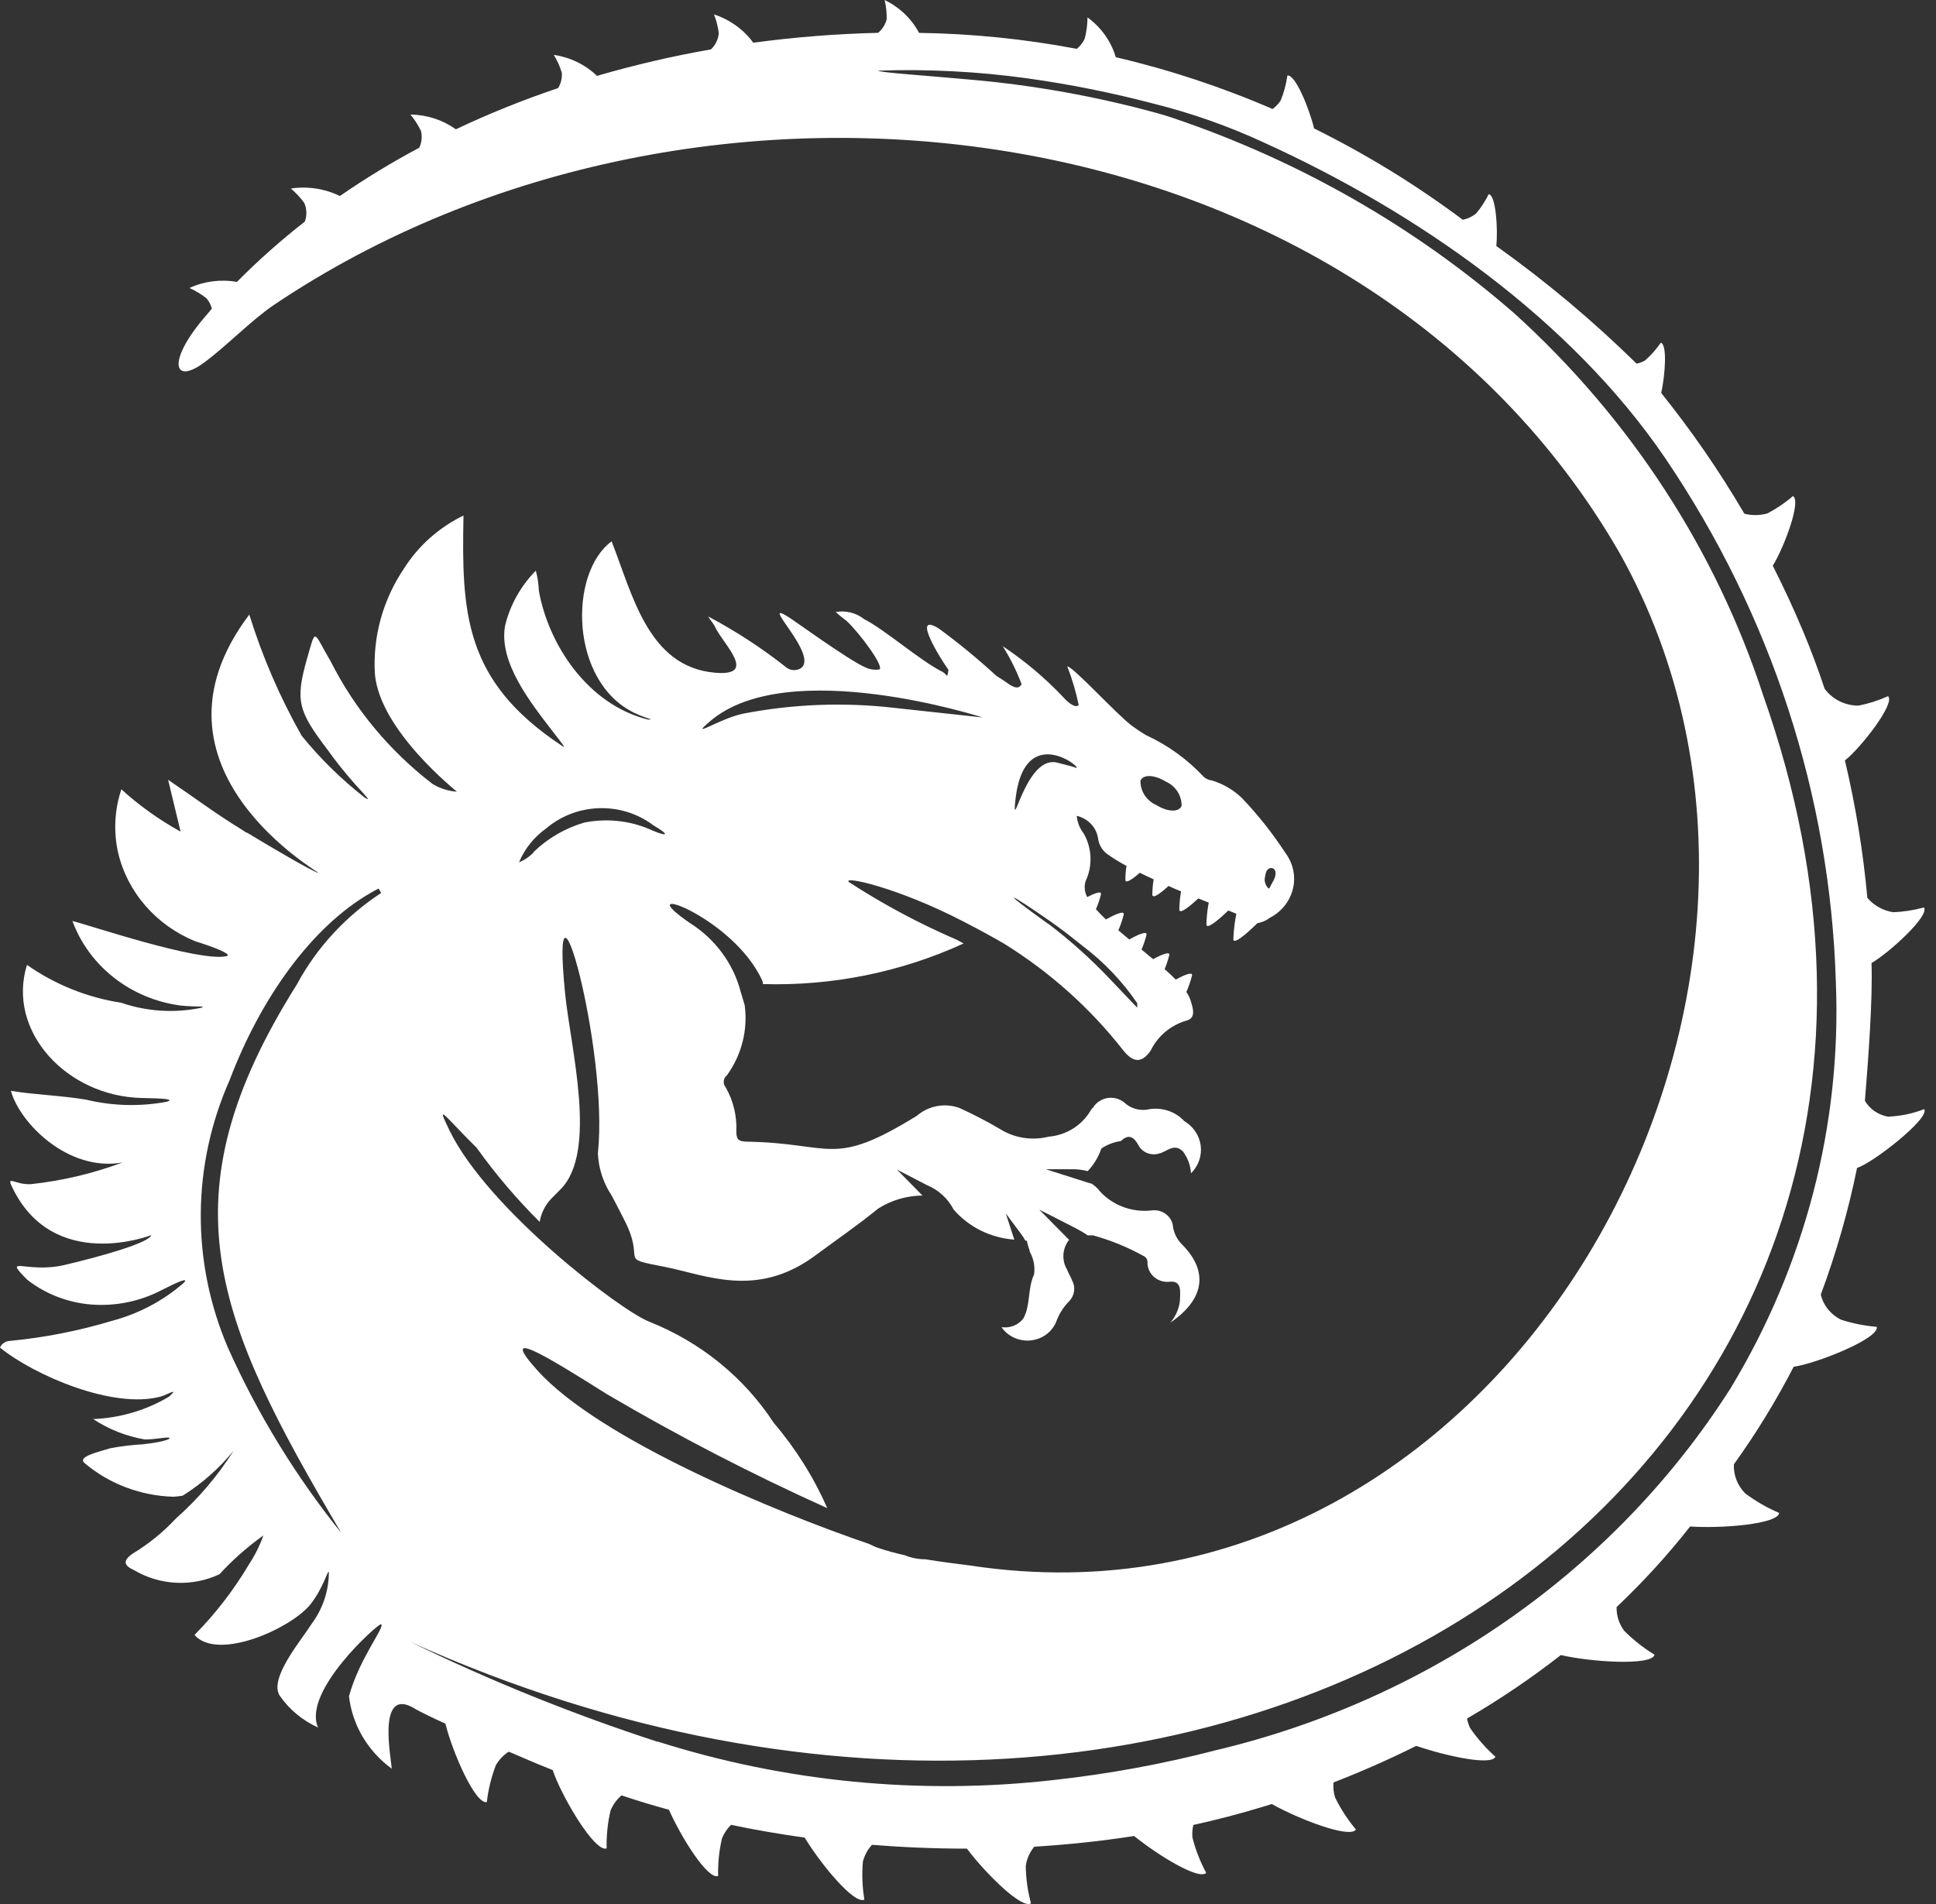 <svg width="61" height="60" viewBox="0 0 61 60" fill="none" xmlns="http://www.w3.org/2000/svg">
<rect x="0" y="0" width="61" height="60" fill="#333333" stroke="none"/>
<path d="M39.606 29.103C39.606 29.103 38.878 29.834 38.86 29.602C38.87 29.331 38.902 29.061 38.955 28.795L38.702 28.692C38.532 28.857 38.026 29.327 38.012 29.136C38.017 28.903 38.042 28.672 38.085 28.443L37.756 28.312C37.542 28.512 37.171 28.833 37.158 28.668C37.161 28.474 37.179 28.281 37.214 28.09C37.083 28.038 36.952 27.981 36.821 27.919C36.607 28.112 36.32 28.346 36.308 28.197C36.309 28.034 36.323 27.871 36.35 27.71C36.2 27.642 36.053 27.572 35.913 27.503C35.708 27.685 35.467 27.861 35.459 27.729C35.458 27.581 35.47 27.433 35.494 27.287C35.282 27.174 35.078 27.049 34.883 26.91C34.726 26.791 34.624 26.617 34.599 26.426C34.575 26.256 34.499 26.096 34.379 25.968C34.259 25.84 34.101 25.75 33.927 25.709C33.943 25.911 34.02 26.105 34.147 26.267C34.267 26.479 34.338 26.713 34.356 26.953C34.373 27.193 34.338 27.435 34.251 27.661C34.202 27.753 34.177 27.856 34.177 27.959C34.177 28.063 34.202 28.165 34.251 28.258L34.256 28.269C34.481 28.153 34.711 28.061 34.691 28.179C34.651 28.34 34.597 28.498 34.531 28.652C34.625 28.754 34.727 28.863 34.847 28.973C35.101 28.833 35.431 28.675 35.407 28.816C35.365 28.987 35.308 29.155 35.237 29.317C35.347 29.408 35.462 29.507 35.58 29.604C35.832 29.465 36.149 29.317 36.125 29.457C36.085 29.616 36.033 29.771 35.968 29.923C36.091 30.023 36.214 30.125 36.332 30.225C36.578 30.093 36.867 29.965 36.841 30.097C36.805 30.247 36.756 30.395 36.695 30.538C36.822 30.651 36.941 30.761 37.045 30.869C37.291 30.736 37.58 30.605 37.559 30.739C37.514 30.917 37.454 31.092 37.38 31.261C37.432 31.334 37.473 31.413 37.503 31.497C37.598 31.787 37.693 32.094 37.366 32.166C37.124 32.24 36.901 32.361 36.71 32.522C36.52 32.683 36.366 32.88 36.259 33.101C35.975 33.514 35.704 33.494 35.385 33.091C34.351 31.769 33.08 30.632 31.632 29.734C31.292 29.536 30.874 29.307 30.346 29.034C28.281 27.965 26.538 27.588 26.746 27.795C27.826 28.497 28.967 29.107 30.157 29.619C30.229 29.657 30.292 29.697 30.362 29.731C28.392 30.635 26.225 31.074 24.042 31.011C24.038 30.975 24.03 30.939 24.018 30.904C23.096 28.856 19.714 27.707 21.744 29.09C22.537 29.594 23.104 30.363 23.336 31.247V31.257C23.339 31.266 23.342 31.275 23.347 31.283C23.388 31.418 23.429 31.556 23.464 31.677C23.568 32.452 23.37 33.237 22.908 33.881C22.851 33.925 22.814 33.989 22.805 34.059C22.795 34.129 22.815 34.2 22.859 34.257L22.866 34.265C23.106 34.688 23.222 35.166 23.201 35.648C23.201 35.904 23.26 35.973 23.544 35.977C26.268 36.023 26.205 36.815 28.891 35.16C29.069 35.005 29.287 34.9 29.523 34.856C29.759 34.812 30.003 34.832 30.228 34.914C30.665 35.112 31.09 35.333 31.502 35.575C31.726 35.717 31.978 35.812 32.243 35.854C32.508 35.896 32.779 35.885 33.039 35.82C33.311 35.797 33.574 35.711 33.804 35.568C34.033 35.426 34.224 35.232 34.358 35.004C34.381 34.962 34.411 34.925 34.447 34.893C34.495 34.816 34.561 34.75 34.639 34.7C34.717 34.649 34.806 34.616 34.898 34.601C34.991 34.587 35.087 34.592 35.177 34.616C35.268 34.641 35.352 34.684 35.423 34.742C35.516 34.83 35.628 34.896 35.752 34.935C35.876 34.974 36.007 34.986 36.136 34.968C36.348 34.92 36.569 34.929 36.776 34.992C36.983 35.055 37.168 35.171 37.312 35.326C37.454 35.41 37.574 35.523 37.664 35.657C37.754 35.791 37.812 35.943 37.832 36.101C37.852 36.26 37.836 36.42 37.782 36.571C37.729 36.722 37.642 36.86 37.526 36.974C37.512 36.724 37.423 36.484 37.269 36.281C36.985 36.009 36.77 36.296 36.522 36.35C36.397 36.389 36.261 36.383 36.14 36.333C36.019 36.283 35.921 36.192 35.864 36.078C35.724 35.822 35.558 35.726 35.317 35.957C35.096 35.989 34.886 36.069 34.702 36.193C34.612 36.457 34.466 36.7 34.271 36.906C34.109 36.863 33.941 36.843 33.772 36.845H32.95L34.36 37.293H34.381C34.454 37.337 34.521 37.39 34.579 37.451C34.776 37.698 35.037 37.892 35.336 38.014C35.635 38.135 35.962 38.18 36.284 38.144C36.361 38.133 36.44 38.137 36.515 38.155C36.591 38.174 36.662 38.206 36.724 38.251C36.786 38.295 36.839 38.351 36.879 38.416C36.919 38.48 36.945 38.551 36.956 38.624C36.956 38.641 36.958 38.658 36.961 38.674C36.998 38.889 37.106 39.087 37.268 39.24C38.07 40.065 37.96 40.94 36.875 41.68C37.052 41.476 37.158 41.225 37.179 40.961C37.179 40.745 37.252 40.375 36.895 40.387C36.803 40.403 36.709 40.398 36.619 40.375C36.529 40.351 36.446 40.309 36.375 40.251C36.304 40.193 36.248 40.12 36.21 40.039C36.172 39.957 36.153 39.869 36.155 39.779C36.158 39.741 36.149 39.702 36.13 39.668C36.111 39.634 36.082 39.605 36.046 39.587C35.542 39.306 35.003 39.085 34.442 38.93C34.386 38.927 34.329 38.927 34.272 38.93C34.157 38.85 34.036 38.778 33.911 38.713L32.743 38.116L33.685 39.07C33.58 39.203 33.519 39.361 33.507 39.527C33.495 39.692 33.534 39.858 33.619 40.002C33.658 40.119 33.736 40.224 33.777 40.344C33.835 40.447 33.858 40.566 33.843 40.682C33.829 40.799 33.777 40.908 33.696 40.996C33.507 41.184 33.364 41.411 33.277 41.658C33.21 41.817 33.1 41.955 32.958 42.058C32.815 42.16 32.646 42.223 32.469 42.24C32.291 42.257 32.112 42.227 31.952 42.154C31.791 42.08 31.654 41.965 31.557 41.822C31.686 41.842 31.819 41.826 31.94 41.778C32.061 41.73 32.166 41.651 32.243 41.55C32.479 41.123 32.369 40.622 32.582 40.159C32.616 39.918 32.57 39.672 32.452 39.456C32.441 39.404 32.426 39.353 32.407 39.303C32.385 39.237 32.368 39.169 32.355 39.1C32.339 39.096 32.323 39.094 32.307 39.094C32.267 39.021 32.221 38.951 32.172 38.884L31.691 38.239L31.959 39.064C31.59 39.037 31.23 38.939 30.902 38.776C30.573 38.613 30.282 38.388 30.046 38.115C29.871 37.772 29.575 37.499 29.209 37.347L28.262 36.857L29.064 37.674C28.568 37.679 28.084 37.822 27.671 38.085C27.031 38.606 26.345 39.078 25.681 39.569C23.839 40.931 22.23 40.175 20.959 39.925C19.397 39.619 20.39 39.825 19.657 38.417C19.523 38.161 19.267 37.636 19.195 37.551C18.979 37.181 18.857 36.768 18.838 36.344C19.189 33.078 17.314 26.37 17.806 31.308C17.976 33.021 18.841 36.279 17.667 37.473L17.347 37.797C17.166 37.998 17.047 38.243 17.004 38.505C16.277 37.781 15.613 37 15.02 36.171C14.007 35.173 13.706 34.683 14.162 35.621C15.376 38.12 19.59 41.326 20.467 41.654C22.084 42.3 23.451 43.413 24.379 44.837C25.073 45.651 25.641 46.556 26.066 47.525C23.685 46.452 21.367 45.253 19.124 43.934C17.067 42.636 15.718 41.833 16.929 43.18C18.882 45.358 24.472 47.66 27.377 48.651C27.466 48.692 27.551 48.736 27.65 48.772C27.929 48.866 28.214 48.945 28.503 49.008C28.712 49.093 28.938 49.137 29.166 49.138C29.634 49.217 30.104 49.272 30.576 49.334C47.418 51.895 58.816 31.301 51.035 17.434C42.813 3.143 22.048 0.589 8.635 9.606C7.915 10.091 7.144 10.903 6.416 11.437C5.455 12.137 5.267 11.38 6.444 10L6.675 9.728C6.645 9.607 6.587 9.494 6.504 9.398C6.34 9.27 6.161 9.161 5.97 9.075C6.434 8.861 6.958 8.794 7.465 8.884C8.134 8.207 8.849 7.573 9.604 6.984C9.675 6.793 9.669 6.583 9.587 6.395C9.466 6.228 9.324 6.076 9.165 5.941C9.693 5.862 10.233 5.944 10.709 6.177C11.511 5.623 12.346 5.115 13.21 4.655C13.289 4.49 13.308 4.304 13.265 4.127C13.176 3.943 13.065 3.769 12.933 3.61C13.449 3.616 13.95 3.779 14.364 4.074C15.409 3.579 16.485 3.146 17.585 2.776C17.676 2.628 17.717 2.457 17.701 2.286C17.641 2.091 17.556 1.904 17.449 1.729C17.965 1.805 18.442 2.037 18.811 2.391C19.99 2.047 21.189 1.768 22.402 1.556C22.544 1.419 22.632 1.237 22.648 1.044C22.622 0.842 22.572 0.644 22.497 0.454C22.997 0.618 23.431 0.931 23.734 1.346C25.038 1.17 26.351 1.066 27.667 1.035C27.802 0.922 27.897 0.772 27.938 0.604C27.942 0.401 27.92 0.198 27.873 0C28.34 0.226 28.721 0.589 28.958 1.036C30.627 1.06 32.291 1.229 33.928 1.539C34.034 1.453 34.118 1.345 34.176 1.224C34.234 1.003 34.264 0.776 34.265 0.548C34.696 0.862 35.009 1.302 35.156 1.802C36.852 2.199 38.505 2.746 40.096 3.435C40.196 3.361 40.283 3.272 40.351 3.169C40.455 2.916 40.526 2.651 40.563 2.381C40.809 2.331 41.254 3.419 41.404 4.047C43.056 4.865 44.625 5.829 46.09 6.926C46.244 6.893 46.387 6.826 46.508 6.73C46.666 6.542 46.799 6.337 46.906 6.12C47.129 6.14 47.201 7.195 47.147 7.753C48.721 8.875 50.199 10.116 51.568 11.461C51.662 11.44 51.752 11.405 51.835 11.358C52.022 11.192 52.188 11.005 52.328 10.801C52.537 10.85 52.467 11.811 52.342 12.384C53.31 13.59 54.185 14.861 54.961 16.187C55.2 16.249 55.452 16.246 55.69 16.178C55.978 16.027 56.248 15.845 56.491 15.633C56.764 15.775 56.224 17.229 55.857 17.828C56.202 18.507 56.521 19.197 56.815 19.899C57.063 20.492 57.287 21.092 57.489 21.7C57.608 21.865 57.768 22.001 57.954 22.094C58.141 22.187 58.348 22.236 58.558 22.236C58.88 22.173 59.192 22.073 59.489 21.938C59.73 22.163 58.619 23.582 58.13 23.963C58.468 25.389 58.704 26.835 58.837 28.292C59.041 28.534 59.329 28.695 59.649 28.746C59.978 28.734 60.304 28.683 60.62 28.596C60.81 28.852 59.541 30.012 58.968 30.348C59.009 31.494 58.865 33.405 58.76 34.688C58.835 34.817 58.939 34.928 59.063 35.015C59.188 35.101 59.331 35.16 59.482 35.188C59.876 35.174 60.264 35.094 60.628 34.952C60.818 35.246 58.969 36.676 58.513 36.802C58.237 38.158 57.855 39.493 57.37 40.794C57.409 40.963 57.486 41.121 57.596 41.258C57.706 41.394 57.846 41.506 58.005 41.586C58.37 41.704 58.748 41.78 59.132 41.812C59.226 42.175 57.252 42.962 56.515 43.071C55.965 44.137 55.336 45.164 54.632 46.144C54.624 46.312 54.651 46.479 54.713 46.637C54.774 46.794 54.868 46.938 54.988 47.06C55.318 47.306 55.676 47.513 56.057 47.676C56.028 48.03 54.224 48.172 53.253 48.103C52.547 49.003 51.772 49.852 50.936 50.643C50.93 50.91 51.012 51.17 51.172 51.386C51.46 51.676 51.782 51.93 52.133 52.145C52.044 52.503 50.091 52.371 49.181 52.154C48.244 52.886 47.255 53.555 46.222 54.156C46.243 54.256 46.274 54.354 46.316 54.447C46.544 54.781 46.814 55.087 47.118 55.359C46.996 55.649 45.574 55.34 44.623 55.017C43.774 55.441 42.905 55.824 42.016 56.169C42.002 56.329 42.019 56.489 42.066 56.642C42.242 57.003 42.463 57.342 42.723 57.653C42.534 57.947 40.916 57.324 40.072 56.849L39.79 56.936C39.065 57.157 38.335 57.347 37.599 57.509C37.57 57.637 37.56 57.77 37.571 57.901C37.668 58.29 37.814 58.664 38.006 59.019C37.776 59.255 36.501 58.475 35.733 57.857C34.682 58.021 33.629 58.13 32.588 58.194C32.444 58.37 32.351 58.578 32.32 58.8C32.325 59.198 32.38 59.594 32.484 59.979C32.192 60.169 31.048 59.028 30.466 58.255C29.447 58.255 28.448 58.213 27.473 58.135C27.335 58.288 27.238 58.47 27.188 58.665C27.153 59.064 27.169 59.465 27.235 59.861C26.918 60.028 25.846 58.724 25.354 57.907C24.552 57.796 23.776 57.661 23.032 57.505C22.909 57.629 22.812 57.774 22.748 57.933C22.658 58.321 22.617 58.72 22.627 59.118C22.298 59.237 21.468 57.91 21.078 57.031C20.567 56.891 20.08 56.743 19.615 56.587L19.584 56.576C19.429 56.709 19.31 56.875 19.235 57.061C19.145 57.451 19.105 57.849 19.114 58.248C18.735 58.385 17.676 56.575 17.415 55.78C17.082 55.648 16.766 55.517 16.467 55.386L16.028 55.199C15.86 55.31 15.722 55.456 15.623 55.627C15.48 56.001 15.385 56.391 15.339 56.788C14.974 56.867 14.256 55.214 14.034 54.317C13.637 54.136 13.322 53.982 13.117 53.872C11.704 52.96 12.459 55.985 12.323 55.721C11.954 55.447 11.647 55.105 11.419 54.716C11.191 54.327 11.048 53.897 10.996 53.453C11.325 52.245 12.159 51.241 12.004 51.183C11.922 51.155 9.515 53.296 10.021 54.438C9.531 54.215 9.114 53.87 8.814 53.436C8.464 52.892 9.486 51.698 9.827 51.161C10.176 50.685 10.363 50.119 10.362 49.539C10.321 49.471 10.19 50.041 9.782 50.556C9.182 51.31 6.869 52.359 6.128 51.522C6.79 50.851 7.365 50.106 7.841 49.303C8.031 49.016 8.184 48.709 8.298 48.386C7.794 48.746 7.33 49.156 6.915 49.608C6.494 49.806 6.027 49.898 5.558 49.877C5.089 49.855 4.634 49.72 4.234 49.484C3.935 49.349 3.823 49.204 4.189 48.953C4.692 48.648 5.147 48.277 5.543 47.851C6.251 47.226 6.862 46.507 7.359 45.717C6.909 46.27 6.367 46.748 5.755 47.133C5.655 47.15 5.555 47.161 5.454 47.166C4.422 47.133 3.435 46.758 2.662 46.103C2.432 45.904 3.087 45.757 3.479 45.637C3.817 45.573 4.16 45.531 4.505 45.513C5.262 45.428 5.423 45.32 5.314 45.303C5.204 45.286 4.877 45.364 4.556 45.36C3.975 45.259 3.422 45.04 2.936 44.718C3.785 44.684 4.61 44.44 5.331 44.009C5.664 43.703 5.257 43.958 5.063 44.009C3.574 44.414 1.09 43.348 0 42.467C0.025 42.406 0.068 42.353 0.124 42.316C0.18 42.278 0.246 42.257 0.315 42.255C1.403 42.15 2.478 41.939 3.523 41.625C4.357 41.404 5.126 41 5.768 40.445C6 40.223 5.604 40.393 5.105 40.648C4.422 41.009 3.644 41.169 2.867 41.108C2.131 41.047 1.431 40.775 0.858 40.328C0.062 39.521 0.826 40.146 2.039 39.861C3.162 39.598 4.701 39.166 4.767 38.922C4.767 38.922 1.653 40.141 0.363 37.368C0.211 37.041 0.503 37.342 0.973 37.316C1.962 37.209 2.932 36.98 3.86 36.633C2.147 36.938 0.621 35.388 0.344 34.375C1.101 34.5 1.89 34.517 2.713 34.653C3.541 34.853 4.405 34.876 5.243 34.721C5.56 34.63 5.054 34.612 4.486 34.601C2.104 34.557 0.201 32.495 0.85 30.405C1.728 31.024 2.746 31.433 3.822 31.6C4.629 31.877 5.5 31.932 6.338 31.758C6.507 31.686 6.256 31.744 5.693 31.687C4.923 31.586 4.198 31.284 3.597 30.814C2.995 30.344 2.54 29.724 2.282 29.023C2.756 29.133 6.242 30.317 7.13 30.133C7.32 30.093 6.92 29.912 6.357 29.727L6.15 29.661C5.542 29.412 5.005 29.029 4.583 28.543C4.16 28.057 3.864 27.481 3.72 26.864C3.573 26.203 3.609 25.517 3.824 24.873C4.389 25.387 5.015 25.834 5.69 26.206L5.297 24.573C6.072 25.096 6.835 25.669 7.625 26.147L7.769 26.244C7.768 26.24 7.768 26.235 7.769 26.231C8.534 26.691 9.746 27.41 10.034 27.511C10.241 27.582 4.168 24.244 7.855 19.367C8.265 20.691 8.818 21.971 9.505 23.185C10.087 23.902 10.751 24.554 11.485 25.129C11.731 25.287 11.506 25.063 11.194 24.719C10.881 24.367 10.587 24 10.314 23.618C9.41 22.423 9.291 22.095 9.671 20.768C9.968 19.73 9.86 19.903 10.417 20.837C11.173 22.338 12.269 23.658 13.625 24.701C13.856 24.844 14.122 24.929 14.396 24.948C14.409 24.948 11.965 23.032 11.812 21.235C11.743 20.062 12.065 18.898 12.732 17.911C13.182 17.2 13.83 16.623 14.604 16.245C14.544 19.309 14.619 21.452 17.684 23.487C17.88 23.632 17.696 23.413 17.43 23.068C16.724 22.151 15.7 20.867 15.916 19.711C16.073 19.063 16.407 18.467 16.883 17.983C16.939 18.189 16.971 18.4 16.978 18.613C17.275 20.292 18.503 22.198 20.414 22.674C20.668 22.691 20.363 22.645 19.997 22.469C17.947 21.491 17.913 18.051 19.271 17.06C19.934 18.745 20.42 21.008 22.519 21.198C23.923 21.325 22.757 20.275 22.519 19.733C22.487 19.66 22.329 19.471 22.315 19.427C23.193 19.892 24.024 20.435 24.797 21.049C24.859 21.09 24.933 21.114 25.008 21.117C25.084 21.119 25.159 21.101 25.223 21.063C25.837 20.674 23.897 18.859 24.821 19.43C24.977 19.52 26.726 20.796 27.266 21.031C27.398 21.094 27.547 21.117 27.693 21.099C27.909 21.061 27.093 19.955 26.676 19.568C26.556 19.48 26.442 19.386 26.332 19.286C26.488 19.258 26.649 19.264 26.803 19.302C26.957 19.34 27.101 19.41 27.223 19.508C27.873 19.835 28.994 20.821 29.693 21.17C29.845 21.248 29.841 21.426 29.883 21.106C29.652 20.791 28.684 19.244 29.586 19.81C30.217 20.273 30.82 20.77 31.394 21.298C31.495 21.359 31.595 21.426 31.695 21.494C31.839 21.595 32.08 21.783 32.188 21.558C32.031 21.142 31.832 20.742 31.595 20.363C32.289 20.826 32.926 21.363 33.495 21.963C33.618 22.107 33.874 22.336 33.988 22.219C33.903 21.803 33.782 21.395 33.627 20.998C33.817 21.01 35.188 22.516 35.661 22.868C35.803 22.974 35.95 23.072 36.101 23.162C36.798 23.483 37.42 23.933 37.933 24.486C38.006 24.547 38.097 24.586 38.194 24.597C38.548 24.706 38.869 24.895 39.131 25.148C39.642 25.684 40.102 26.265 40.503 26.881C40.623 27.042 40.707 27.226 40.747 27.421C40.788 27.615 40.785 27.815 40.738 28.009C40.691 28.202 40.602 28.383 40.477 28.541C40.351 28.698 40.192 28.828 40.01 28.922C39.894 29.012 39.757 29.07 39.61 29.093L39.621 29.102L39.606 29.103ZM39.911 27.924C40 28.076 39.993 27.973 40.089 27.816C40.386 27.326 39.955 27.228 39.884 27.509C39.866 27.578 39.853 27.649 39.846 27.721C39.849 27.792 39.87 27.862 39.907 27.924H39.911ZM36.436 25.37C36.792 25.59 37.148 25.601 37.23 25.396C37.233 25.235 37.187 25.077 37.099 24.941C37.01 24.804 36.881 24.695 36.729 24.628C36.372 24.409 36.016 24.397 35.935 24.602C35.931 24.763 35.976 24.921 36.065 25.058C36.154 25.194 36.283 25.303 36.436 25.37ZM31.98 25.358C31.919 26.145 32.376 23.745 33.34 24.04C33.413 24.063 33.785 24.149 33.858 24.18C34.332 24.391 32.203 22.526 31.979 25.359L31.98 25.358ZM33.036 29.114C33.725 29.639 34.368 30.215 34.96 30.839L35.832 31.755V31.613C35.366 30.927 34.787 30.319 34.117 29.812C33.671 29.454 33.344 29.206 33.075 29.02C31.856 28.17 31.322 27.888 33.032 29.118L33.036 29.114ZM23.386 22.495C24.967 22.185 26.59 22.122 28.192 22.308L30.962 22.609C30.962 22.609 24.845 20.63 22.383 22.72C21.67 23.328 22.628 22.665 23.386 22.495ZM16.813 26.849C17.255 26.419 17.801 26.101 18.403 25.923C19.091 25.783 19.808 25.853 20.452 26.124C20.939 26.346 21.223 26.386 20.575 25.999C20.09 25.636 19.486 25.448 18.87 25.468C18.255 25.488 17.666 25.715 17.207 26.108C16.825 26.38 16.529 26.749 16.354 27.173C16.531 27.1 16.69 26.992 16.82 26.855L16.813 26.849ZM20.724 54.881C24.744 56.157 29.009 56.571 33.214 56.091C34.931 55.902 36.631 55.59 38.299 55.157C45.064 53.553 50.895 49.455 54.523 43.755C56.872 39.877 58.024 35.441 57.845 30.961C57.671 25.077 55.806 19.353 52.455 14.418C49.471 10.045 44.649 6.685 39.828 4.494C38.709 3.975 37.539 3.563 36.336 3.263C35.028 2.92 33.699 2.654 32.357 2.467C30.805 2.253 29.237 2.172 27.671 2.226C27.677 2.283 29.203 2.384 30.629 2.514C32.604 2.69 34.557 3.042 36.463 3.566C36.633 3.613 36.805 3.665 36.973 3.723C40.955 5.07 44.614 7.168 47.734 9.893C51.371 13.196 54.065 17.336 55.557 21.918C64.094 46.076 38.907 63.451 12.93 51.74C15.445 52.967 18.048 54.018 20.72 54.888V54.881H20.724ZM10.754 48.308C6.758 41.539 5.125 37.742 9.357 31.017C9.978 29.863 10.89 28.874 12.009 28.14L11.931 28C11.837 28.047 11.753 28.091 11.67 28.142C9.791 29.226 8.2 31.491 7.237 34.032C6.646 35.364 6.336 36.795 6.326 38.243C6.316 39.691 6.607 41.126 7.18 42.465C8.111 44.55 9.313 46.514 10.757 48.311L10.754 48.308Z" fill="white"/>
</svg>
